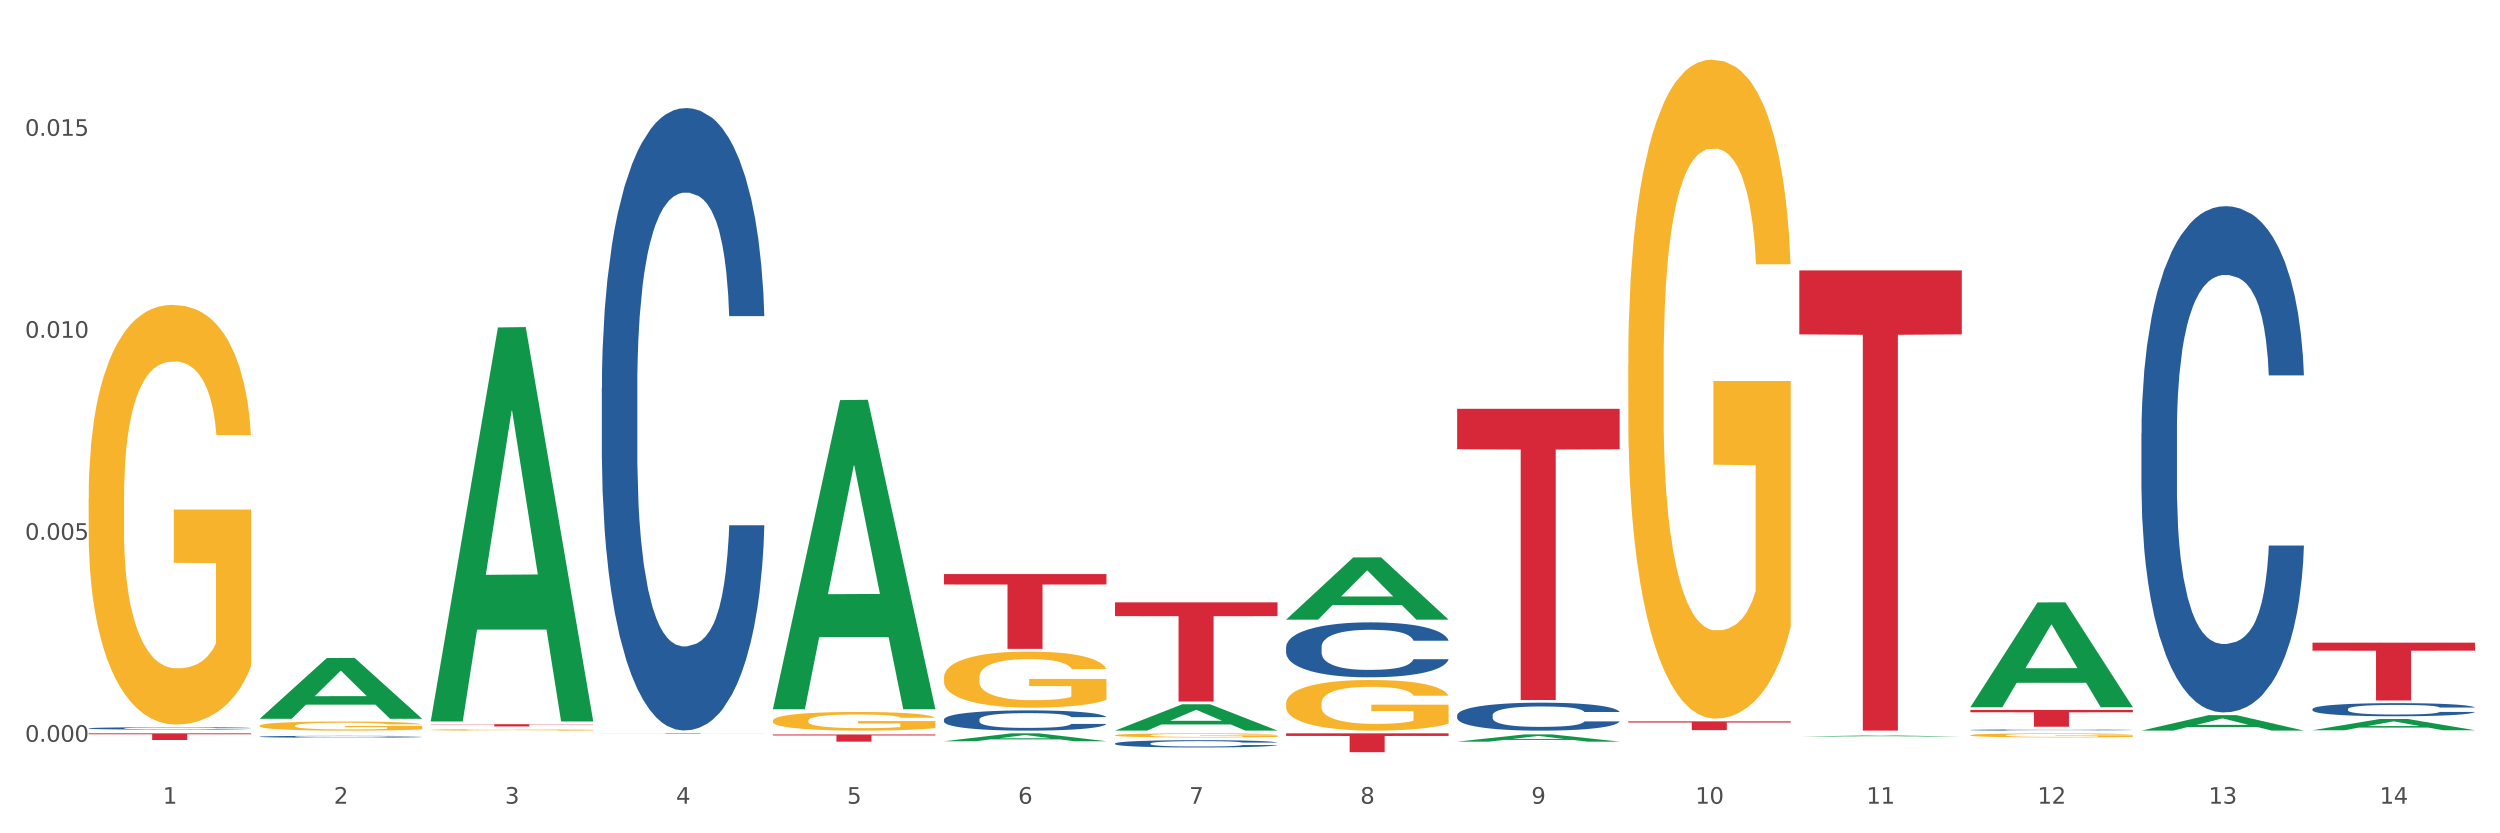 <?xml version="1.0" encoding="utf-8" standalone="no"?>
<!DOCTYPE svg PUBLIC "-//W3C//DTD SVG 1.1//EN"
  "http://www.w3.org/Graphics/SVG/1.1/DTD/svg11.dtd">
<svg xmlns:xlink="http://www.w3.org/1999/xlink" width="1080pt" height="360pt" viewBox="0 0 1080 360" xmlns="http://www.w3.org/2000/svg" version="1.1">
 <rect x="0" y="0" width="1080" height="360" fill="#333333" stroke="none"/>
 <defs>
  <style type="text/css">*{stroke-linejoin: round; stroke-linecap: butt}</style>
 </defs>
 <g id="figure_1">
  <g id="patch_1">
   <path d="M 0 360 
L 1080 360 
L 1080 0 
L 0 0 
z
" style="fill: #ffffff; stroke: #ffffff; stroke-linejoin: miter"/>
  </g>
  <g id="axes_1">
   <g id="matplotlib.axis_1">
    <g id="xtick_1">
     <g id="text_1">
      <!-- 1 -->
      <g style="fill: #4d4d4d" transform="translate(70.332 347.204) scale(0.096 -0.096)">
       <defs>
        <path id="DejaVuSans-31" d="M 794 531 
L 1825 531 
L 1825 4091 
L 703 3866 
L 703 4441 
L 1819 4666 
L 2450 4666 
L 2450 531 
L 3481 531 
L 3481 0 
L 794 0 
L 794 531 
z
" transform="scale(0.016)"/>
       </defs>
       <use xlink:href="#DejaVuSans-31"/>
      </g>
     </g>
    </g>
    <g id="xtick_2">
     <g id="text_2">
      <!-- 2 -->
      <g style="fill: #4d4d4d" transform="translate(144.233 347.204) scale(0.096 -0.096)">
       <defs>
        <path id="DejaVuSans-32" d="M 1228 531 
L 3431 531 
L 3431 0 
L 469 0 
L 469 531 
Q 828 903 1448 1529 
Q 2069 2156 2228 2338 
Q 2531 2678 2651 2914 
Q 2772 3150 2772 3378 
Q 2772 3750 2511 3984 
Q 2250 4219 1831 4219 
Q 1534 4219 1204 4116 
Q 875 4013 500 3803 
L 500 4441 
Q 881 4594 1212 4672 
Q 1544 4750 1819 4750 
Q 2544 4750 2975 4387 
Q 3406 4025 3406 3419 
Q 3406 3131 3298 2873 
Q 3191 2616 2906 2266 
Q 2828 2175 2409 1742 
Q 1991 1309 1228 531 
z
" transform="scale(0.016)"/>
       </defs>
       <use xlink:href="#DejaVuSans-32"/>
      </g>
     </g>
    </g>
    <g id="xtick_3">
     <g id="text_3">
      <!-- 3 -->
      <g style="fill: #4d4d4d" transform="translate(218.134 347.204) scale(0.096 -0.096)">
       <defs>
        <path id="DejaVuSans-33" d="M 2597 2516 
Q 3050 2419 3304 2112 
Q 3559 1806 3559 1356 
Q 3559 666 3084 287 
Q 2609 -91 1734 -91 
Q 1441 -91 1130 -33 
Q 819 25 488 141 
L 488 750 
Q 750 597 1062 519 
Q 1375 441 1716 441 
Q 2309 441 2620 675 
Q 2931 909 2931 1356 
Q 2931 1769 2642 2001 
Q 2353 2234 1838 2234 
L 1294 2234 
L 1294 2753 
L 1863 2753 
Q 2328 2753 2575 2939 
Q 2822 3125 2822 3475 
Q 2822 3834 2567 4026 
Q 2313 4219 1838 4219 
Q 1578 4219 1281 4162 
Q 984 4106 628 3988 
L 628 4550 
Q 988 4650 1302 4700 
Q 1616 4750 1894 4750 
Q 2613 4750 3031 4423 
Q 3450 4097 3450 3541 
Q 3450 3153 3228 2886 
Q 3006 2619 2597 2516 
z
" transform="scale(0.016)"/>
       </defs>
       <use xlink:href="#DejaVuSans-33"/>
      </g>
     </g>
    </g>
    <g id="xtick_4">
     <g id="text_4">
      <!-- 4 -->
      <g style="fill: #4d4d4d" transform="translate(292.034 347.204) scale(0.096 -0.096)">
       <defs>
        <path id="DejaVuSans-34" d="M 2419 4116 
L 825 1625 
L 2419 1625 
L 2419 4116 
z
M 2253 4666 
L 3047 4666 
L 3047 1625 
L 3713 1625 
L 3713 1100 
L 3047 1100 
L 3047 0 
L 2419 0 
L 2419 1100 
L 313 1100 
L 313 1709 
L 2253 4666 
z
" transform="scale(0.016)"/>
       </defs>
       <use xlink:href="#DejaVuSans-34"/>
      </g>
     </g>
    </g>
    <g id="xtick_5">
     <g id="text_5">
      <!-- 5 -->
      <g style="fill: #4d4d4d" transform="translate(365.935 347.204) scale(0.096 -0.096)">
       <defs>
        <path id="DejaVuSans-35" d="M 691 4666 
L 3169 4666 
L 3169 4134 
L 1269 4134 
L 1269 2991 
Q 1406 3038 1543 3061 
Q 1681 3084 1819 3084 
Q 2600 3084 3056 2656 
Q 3513 2228 3513 1497 
Q 3513 744 3044 326 
Q 2575 -91 1722 -91 
Q 1428 -91 1123 -41 
Q 819 9 494 109 
L 494 744 
Q 775 591 1075 516 
Q 1375 441 1709 441 
Q 2250 441 2565 725 
Q 2881 1009 2881 1497 
Q 2881 1984 2565 2268 
Q 2250 2553 1709 2553 
Q 1456 2553 1204 2497 
Q 953 2441 691 2322 
L 691 4666 
z
" transform="scale(0.016)"/>
       </defs>
       <use xlink:href="#DejaVuSans-35"/>
      </g>
     </g>
    </g>
    <g id="xtick_6">
     <g id="text_6">
      <!-- 6 -->
      <g style="fill: #4d4d4d" transform="translate(439.836 347.204) scale(0.096 -0.096)">
       <defs>
        <path id="DejaVuSans-36" d="M 2113 2584 
Q 1688 2584 1439 2293 
Q 1191 2003 1191 1497 
Q 1191 994 1439 701 
Q 1688 409 2113 409 
Q 2538 409 2786 701 
Q 3034 994 3034 1497 
Q 3034 2003 2786 2293 
Q 2538 2584 2113 2584 
z
M 3366 4563 
L 3366 3988 
Q 3128 4100 2886 4159 
Q 2644 4219 2406 4219 
Q 1781 4219 1451 3797 
Q 1122 3375 1075 2522 
Q 1259 2794 1537 2939 
Q 1816 3084 2150 3084 
Q 2853 3084 3261 2657 
Q 3669 2231 3669 1497 
Q 3669 778 3244 343 
Q 2819 -91 2113 -91 
Q 1303 -91 875 529 
Q 447 1150 447 2328 
Q 447 3434 972 4092 
Q 1497 4750 2381 4750 
Q 2619 4750 2861 4703 
Q 3103 4656 3366 4563 
z
" transform="scale(0.016)"/>
       </defs>
       <use xlink:href="#DejaVuSans-36"/>
      </g>
     </g>
    </g>
    <g id="xtick_7">
     <g id="text_7">
      <!-- 7 -->
      <g style="fill: #4d4d4d" transform="translate(513.737 347.204) scale(0.096 -0.096)">
       <defs>
        <path id="DejaVuSans-37" d="M 525 4666 
L 3525 4666 
L 3525 4397 
L 1831 0 
L 1172 0 
L 2766 4134 
L 525 4134 
L 525 4666 
z
" transform="scale(0.016)"/>
       </defs>
       <use xlink:href="#DejaVuSans-37"/>
      </g>
     </g>
    </g>
    <g id="xtick_8">
     <g id="text_8">
      <!-- 8 -->
      <g style="fill: #4d4d4d" transform="translate(587.638 347.204) scale(0.096 -0.096)">
       <defs>
        <path id="DejaVuSans-38" d="M 2034 2216 
Q 1584 2216 1326 1975 
Q 1069 1734 1069 1313 
Q 1069 891 1326 650 
Q 1584 409 2034 409 
Q 2484 409 2743 651 
Q 3003 894 3003 1313 
Q 3003 1734 2745 1975 
Q 2488 2216 2034 2216 
z
M 1403 2484 
Q 997 2584 770 2862 
Q 544 3141 544 3541 
Q 544 4100 942 4425 
Q 1341 4750 2034 4750 
Q 2731 4750 3128 4425 
Q 3525 4100 3525 3541 
Q 3525 3141 3298 2862 
Q 3072 2584 2669 2484 
Q 3125 2378 3379 2068 
Q 3634 1759 3634 1313 
Q 3634 634 3220 271 
Q 2806 -91 2034 -91 
Q 1263 -91 848 271 
Q 434 634 434 1313 
Q 434 1759 690 2068 
Q 947 2378 1403 2484 
z
M 1172 3481 
Q 1172 3119 1398 2916 
Q 1625 2713 2034 2713 
Q 2441 2713 2670 2916 
Q 2900 3119 2900 3481 
Q 2900 3844 2670 4047 
Q 2441 4250 2034 4250 
Q 1625 4250 1398 4047 
Q 1172 3844 1172 3481 
z
" transform="scale(0.016)"/>
       </defs>
       <use xlink:href="#DejaVuSans-38"/>
      </g>
     </g>
    </g>
    <g id="xtick_9">
     <g id="text_9">
      <!-- 9 -->
      <g style="fill: #4d4d4d" transform="translate(661.539 347.204) scale(0.096 -0.096)">
       <defs>
        <path id="DejaVuSans-39" d="M 703 97 
L 703 672 
Q 941 559 1184 500 
Q 1428 441 1663 441 
Q 2288 441 2617 861 
Q 2947 1281 2994 2138 
Q 2813 1869 2534 1725 
Q 2256 1581 1919 1581 
Q 1219 1581 811 2004 
Q 403 2428 403 3163 
Q 403 3881 828 4315 
Q 1253 4750 1959 4750 
Q 2769 4750 3195 4129 
Q 3622 3509 3622 2328 
Q 3622 1225 3098 567 
Q 2575 -91 1691 -91 
Q 1453 -91 1209 -44 
Q 966 3 703 97 
z
M 1959 2075 
Q 2384 2075 2632 2365 
Q 2881 2656 2881 3163 
Q 2881 3666 2632 3958 
Q 2384 4250 1959 4250 
Q 1534 4250 1286 3958 
Q 1038 3666 1038 3163 
Q 1038 2656 1286 2365 
Q 1534 2075 1959 2075 
z
" transform="scale(0.016)"/>
       </defs>
       <use xlink:href="#DejaVuSans-39"/>
      </g>
     </g>
    </g>
    <g id="xtick_10">
     <g id="text_10">
      <!-- 10 -->
      <g style="fill: #4d4d4d" transform="translate(732.386 347.204) scale(0.096 -0.096)">
       <defs>
        <path id="DejaVuSans-30" d="M 2034 4250 
Q 1547 4250 1301 3770 
Q 1056 3291 1056 2328 
Q 1056 1369 1301 889 
Q 1547 409 2034 409 
Q 2525 409 2770 889 
Q 3016 1369 3016 2328 
Q 3016 3291 2770 3770 
Q 2525 4250 2034 4250 
z
M 2034 4750 
Q 2819 4750 3233 4129 
Q 3647 3509 3647 2328 
Q 3647 1150 3233 529 
Q 2819 -91 2034 -91 
Q 1250 -91 836 529 
Q 422 1150 422 2328 
Q 422 3509 836 4129 
Q 1250 4750 2034 4750 
z
" transform="scale(0.016)"/>
       </defs>
       <use xlink:href="#DejaVuSans-31"/>
       <use xlink:href="#DejaVuSans-30" transform="translate(63.623 0)"/>
      </g>
     </g>
    </g>
    <g id="xtick_11">
     <g id="text_11">
      <!-- 11 -->
      <g style="fill: #4d4d4d" transform="translate(806.287 347.204) scale(0.096 -0.096)">
       <use xlink:href="#DejaVuSans-31"/>
       <use xlink:href="#DejaVuSans-31" transform="translate(63.623 0)"/>
      </g>
     </g>
    </g>
    <g id="xtick_12">
     <g id="text_12">
      <!-- 12 -->
      <g style="fill: #4d4d4d" transform="translate(880.187 347.204) scale(0.096 -0.096)">
       <use xlink:href="#DejaVuSans-31"/>
       <use xlink:href="#DejaVuSans-32" transform="translate(63.623 0)"/>
      </g>
     </g>
    </g>
    <g id="xtick_13">
     <g id="text_13">
      <!-- 13 -->
      <g style="fill: #4d4d4d" transform="translate(954.088 347.204) scale(0.096 -0.096)">
       <use xlink:href="#DejaVuSans-31"/>
       <use xlink:href="#DejaVuSans-33" transform="translate(63.623 0)"/>
      </g>
     </g>
    </g>
    <g id="xtick_14">
     <g id="text_14">
      <!-- 14 -->
      <g style="fill: #4d4d4d" transform="translate(1027.989 347.204) scale(0.096 -0.096)">
       <use xlink:href="#DejaVuSans-31"/>
       <use xlink:href="#DejaVuSans-34" transform="translate(63.623 0)"/>
      </g>
     </g>
    </g>
    <g id="xtick_15"/>
    <g id="xtick_16"/>
    <g id="xtick_17"/>
    <g id="xtick_18"/>
    <g id="xtick_19"/>
    <g id="xtick_20"/>
    <g id="xtick_21"/>
    <g id="xtick_22"/>
    <g id="xtick_23"/>
    <g id="xtick_24"/>
    <g id="xtick_25"/>
    <g id="xtick_26"/>
    <g id="xtick_27"/>
   </g>
   <g id="matplotlib.axis_2">
    <g id="ytick_1">
     <g id="text_15">
      <!-- 0.000 -->
      <g style="fill: #4d4d4d" transform="translate(10.8 320.446) scale(0.096 -0.096)">
       <defs>
        <path id="DejaVuSans-2e" d="M 684 794 
L 1344 794 
L 1344 0 
L 684 0 
L 684 794 
z
" transform="scale(0.016)"/>
       </defs>
       <use xlink:href="#DejaVuSans-30"/>
       <use xlink:href="#DejaVuSans-2e" transform="translate(63.623 0)"/>
       <use xlink:href="#DejaVuSans-30" transform="translate(95.41 0)"/>
       <use xlink:href="#DejaVuSans-30" transform="translate(159.033 0)"/>
       <use xlink:href="#DejaVuSans-30" transform="translate(222.656 0)"/>
      </g>
     </g>
    </g>
    <g id="ytick_2">
     <g id="text_16">
      <!-- 0.005 -->
      <g style="fill: #4d4d4d" transform="translate(10.8 233.187) scale(0.096 -0.096)">
       <use xlink:href="#DejaVuSans-30"/>
       <use xlink:href="#DejaVuSans-2e" transform="translate(63.623 0)"/>
       <use xlink:href="#DejaVuSans-30" transform="translate(95.41 0)"/>
       <use xlink:href="#DejaVuSans-30" transform="translate(159.033 0)"/>
       <use xlink:href="#DejaVuSans-35" transform="translate(222.656 0)"/>
      </g>
     </g>
    </g>
    <g id="ytick_3">
     <g id="text_17">
      <!-- 0.010 -->
      <g style="fill: #4d4d4d" transform="translate(10.8 145.928) scale(0.096 -0.096)">
       <use xlink:href="#DejaVuSans-30"/>
       <use xlink:href="#DejaVuSans-2e" transform="translate(63.623 0)"/>
       <use xlink:href="#DejaVuSans-30" transform="translate(95.41 0)"/>
       <use xlink:href="#DejaVuSans-31" transform="translate(159.033 0)"/>
       <use xlink:href="#DejaVuSans-30" transform="translate(222.656 0)"/>
      </g>
     </g>
    </g>
    <g id="ytick_4">
     <g id="text_18">
      <!-- 0.015 -->
      <g style="fill: #4d4d4d" transform="translate(10.8 58.669) scale(0.096 -0.096)">
       <use xlink:href="#DejaVuSans-30"/>
       <use xlink:href="#DejaVuSans-2e" transform="translate(63.623 0)"/>
       <use xlink:href="#DejaVuSans-30" transform="translate(95.41 0)"/>
       <use xlink:href="#DejaVuSans-31" transform="translate(159.033 0)"/>
       <use xlink:href="#DejaVuSans-35" transform="translate(222.656 0)"/>
      </g>
     </g>
    </g>
    <g id="ytick_5"/>
    <g id="ytick_6"/>
    <g id="ytick_7"/>
    <g id="ytick_8"/>
   </g>
   <g id="PolyCollection_1">
    <path d="M 112.184 310.483 
L 112.256 310.458 
L 141.207 284.251 
L 153.222 284.227 
L 182.39 310.532 
L 168.493 310.532 
L 162.196 304.407 
L 132.305 304.407 
L 132.088 304.506 
L 126.008 310.532 
L 112.184 310.532 
L 112.184 310.483 
L 136.068 300.751 
L 158.433 300.726 
L 147.359 289.834 
L 147.214 289.784 
L 147.07 289.858 
L 135.996 300.726 
L 136.068 300.751 
L 112.184 310.483 
z
" clip-path="url(#pd8ec6818dc)" style="fill: #109648"/>
    <path d="M 851.192 306.7 
L 921.398 306.7 
L 921.398 307.709 
L 893.782 307.716 
L 893.782 313.96 
L 878.643 313.96 
L 878.643 307.716 
L 851.192 307.709 
L 851.192 306.707 
L 851.192 306.7 
z
" clip-path="url(#pd8ec6818dc)" style="fill: #d62839"/>
    <path d="M 777.292 116.822 
L 847.497 116.822 
L 847.497 144.45 
L 819.881 144.637 
L 819.881 315.634 
L 804.742 315.634 
L 804.742 144.637 
L 777.292 144.45 
L 777.292 117.008 
L 777.292 116.822 
z
" clip-path="url(#pd8ec6818dc)" style="fill: #d62839"/>
    <path d="M 703.391 311.614 
L 773.597 311.614 
L 773.597 312.142 
L 745.98 312.145 
L 745.98 315.413 
L 730.841 315.413 
L 730.841 312.145 
L 703.391 312.142 
L 703.391 311.617 
L 703.391 311.614 
z
" clip-path="url(#pd8ec6818dc)" style="fill: #d62839"/>
    <path d="M 629.49 176.604 
L 699.696 176.604 
L 699.696 194.085 
L 672.079 194.203 
L 672.079 302.392 
L 656.94 302.392 
L 656.94 194.203 
L 629.49 194.085 
L 629.49 176.722 
L 629.49 176.604 
z
" clip-path="url(#pd8ec6818dc)" style="fill: #d62839"/>
    <path d="M 555.589 316.799 
L 625.795 316.799 
L 625.795 317.931 
L 598.178 317.939 
L 598.178 324.95 
L 583.039 324.95 
L 583.039 317.939 
L 555.589 317.931 
L 555.589 316.806 
L 555.589 316.799 
z
" clip-path="url(#pd8ec6818dc)" style="fill: #d62839"/>
    <path d="M 481.688 260.213 
L 551.894 260.213 
L 551.894 266.169 
L 524.277 266.209 
L 524.277 303.073 
L 509.138 303.073 
L 509.138 266.209 
L 481.688 266.169 
L 481.688 260.253 
L 481.688 260.213 
z
" clip-path="url(#pd8ec6818dc)" style="fill: #d62839"/>
    <path d="M 407.787 248.008 
L 477.993 248.008 
L 477.993 252.499 
L 450.377 252.529 
L 450.377 280.321 
L 435.237 280.321 
L 435.237 252.529 
L 407.787 252.499 
L 407.787 248.039 
L 407.787 248.008 
z
" clip-path="url(#pd8ec6818dc)" style="fill: #d62839"/>
    <path d="M 333.886 317.301 
L 404.092 317.301 
L 404.092 317.731 
L 376.476 317.734 
L 376.476 320.392 
L 361.337 320.392 
L 361.337 317.734 
L 333.886 317.731 
L 333.886 317.304 
L 333.886 317.301 
z
" clip-path="url(#pd8ec6818dc)" style="fill: #d62839"/>
    <path d="M 998.994 306.307 
L 999.077 306.301 
L 999.077 306.156 
L 999.326 305.959 
L 1000.239 305.596 
L 1001.401 305.321 
L 1003.392 304.999 
L 1004.471 304.865 
L 1005.882 304.714 
L 1008.786 304.47 
L 1012.106 304.263 
L 1014.43 304.149 
L 1016.172 304.076 
L 1020.073 303.946 
L 1022.313 303.889 
L 1024.637 303.843 
L 1026.628 303.812 
L 1029.948 303.775 
L 1032.603 303.76 
L 1035.674 303.755 
L 1038.246 303.76 
L 1041.649 303.78 
L 1046.628 303.843 
L 1048.537 303.879 
L 1051.109 303.941 
L 1053.765 304.024 
L 1055.922 304.107 
L 1058.412 304.227 
L 1060.984 304.382 
L 1063.474 304.579 
L 1065.217 304.761 
L 1066.627 304.953 
L 1067.872 305.186 
L 1068.785 305.44 
L 1069.2 305.653 
L 1054.014 305.653 
L 1053.599 305.461 
L 1052.769 305.254 
L 1051.939 305.114 
L 1051.026 304.999 
L 1049.615 304.87 
L 1048.371 304.787 
L 1046.296 304.688 
L 1044.387 304.626 
L 1042.811 304.59 
L 1040.902 304.559 
L 1036.836 304.527 
L 1033.931 304.527 
L 1032.105 304.538 
L 1029.865 304.564 
L 1027.956 304.6 
L 1025.716 304.662 
L 1023.973 304.73 
L 1022.23 304.818 
L 1021.234 304.88 
L 1019.741 304.994 
L 1018.745 305.088 
L 1017.417 305.248 
L 1016.67 305.362 
L 1015.342 305.658 
L 1014.761 305.876 
L 1014.512 306.026 
L 1014.347 306.192 
L 1014.347 307.002 
L 1014.844 307.365 
L 1015.259 307.52 
L 1015.923 307.697 
L 1017.168 307.925 
L 1018.994 308.148 
L 1020.902 308.309 
L 1022.479 308.407 
L 1023.973 308.48 
L 1025.467 308.537 
L 1027.292 308.589 
L 1028.786 308.62 
L 1031.027 308.651 
L 1033.682 308.667 
L 1035.757 308.667 
L 1039.989 308.641 
L 1041.898 308.615 
L 1043.723 308.578 
L 1045.715 308.521 
L 1047.292 308.459 
L 1048.205 308.412 
L 1049.698 308.314 
L 1050.86 308.21 
L 1051.856 308.091 
L 1052.52 307.987 
L 1053.267 307.832 
L 1053.848 307.655 
L 1054.014 307.562 
L 1069.2 307.562 
L 1068.868 307.749 
L 1068.287 307.93 
L 1067.125 308.174 
L 1066.213 308.314 
L 1064.802 308.485 
L 1063.308 308.63 
L 1061.233 308.791 
L 1059.325 308.91 
L 1057.333 309.014 
L 1055.175 309.108 
L 1051.275 309.237 
L 1049.864 309.273 
L 1046.877 309.336 
L 1044.553 309.372 
L 1041.151 309.408 
L 1037.665 309.429 
L 1034.014 309.434 
L 1030.778 309.424 
L 1027.209 309.393 
L 1024.969 309.362 
L 1022.479 309.315 
L 1019.575 309.242 
L 1016.836 309.154 
L 1014.264 309.05 
L 1011.857 308.931 
L 1009.616 308.796 
L 1006.712 308.573 
L 1004.554 308.355 
L 1002.977 308.153 
L 1001.899 307.982 
L 1000.82 307.764 
L 1000.239 307.614 
L 999.326 307.251 
L 998.994 306.913 
L 998.994 306.307 
z
" clip-path="url(#pd8ec6818dc)" style="fill: #255c99"/>
    <path d="M 925.093 187.336 
L 925.176 187.137 
L 925.176 181.545 
L 925.425 173.955 
L 926.338 159.974 
L 927.5 149.389 
L 929.492 137.006 
L 930.57 131.813 
L 931.981 126.021 
L 934.886 116.634 
L 938.205 108.645 
L 940.529 104.251 
L 942.271 101.455 
L 946.172 96.462 
L 948.412 94.265 
L 950.736 92.468 
L 952.728 91.269 
L 956.047 89.871 
L 958.702 89.272 
L 961.773 89.072 
L 964.346 89.272 
L 967.748 90.071 
L 972.727 92.468 
L 974.636 93.866 
L 977.208 96.262 
L 979.864 99.458 
L 982.021 102.654 
L 984.511 107.247 
L 987.084 113.239 
L 989.573 120.828 
L 991.316 127.819 
L 992.727 135.209 
L 993.971 144.196 
L 994.884 153.983 
L 995.299 162.171 
L 980.113 162.171 
L 979.698 154.782 
L 978.868 146.793 
L 978.038 141.4 
L 977.125 137.006 
L 975.715 132.013 
L 974.47 128.817 
L 972.395 125.023 
L 970.486 122.626 
L 968.91 121.228 
L 967.001 120.03 
L 962.935 118.831 
L 960.03 118.831 
L 958.205 119.231 
L 955.964 120.229 
L 954.055 121.627 
L 951.815 124.024 
L 950.072 126.62 
L 948.329 130.016 
L 947.333 132.412 
L 945.84 136.806 
L 944.844 140.401 
L 943.516 146.593 
L 942.769 150.987 
L 941.441 162.371 
L 940.861 170.759 
L 940.612 176.551 
L 940.446 182.943 
L 940.446 214.099 
L 940.944 228.08 
L 941.359 234.072 
L 942.022 240.862 
L 943.267 249.65 
L 945.093 258.238 
L 947.002 264.43 
L 948.578 268.225 
L 950.072 271.021 
L 951.566 273.218 
L 953.391 275.215 
L 954.885 276.413 
L 957.126 277.612 
L 959.781 278.211 
L 961.856 278.211 
L 966.088 277.212 
L 967.997 276.214 
L 969.823 274.815 
L 971.814 272.619 
L 973.391 270.222 
L 974.304 268.424 
L 975.798 264.63 
L 976.959 260.635 
L 977.955 256.041 
L 978.619 252.047 
L 979.366 246.055 
L 979.947 239.265 
L 980.113 235.67 
L 995.299 235.67 
L 994.967 242.86 
L 994.386 249.85 
L 993.225 259.237 
L 992.312 264.63 
L 990.901 271.22 
L 989.407 276.813 
L 987.333 283.004 
L 985.424 287.598 
L 983.432 291.592 
L 981.275 295.187 
L 977.374 300.18 
L 975.963 301.578 
L 972.976 303.975 
L 970.652 305.373 
L 967.25 306.771 
L 963.765 307.57 
L 960.113 307.77 
L 956.877 307.37 
L 953.308 306.172 
L 951.068 304.974 
L 948.578 303.176 
L 945.674 300.38 
L 942.935 296.985 
L 940.363 292.99 
L 937.956 288.397 
L 935.715 283.204 
L 932.811 274.616 
L 930.653 266.227 
L 929.077 258.438 
L 927.998 251.847 
L 926.919 243.459 
L 926.338 237.667 
L 925.425 223.686 
L 925.093 210.704 
L 925.093 187.336 
z
" clip-path="url(#pd8ec6818dc)" style="fill: #255c99"/>
    <path d="M 851.192 315.354 
L 851.275 315.353 
L 851.275 315.34 
L 851.524 315.322 
L 852.437 315.29 
L 853.599 315.265 
L 855.591 315.236 
L 856.67 315.224 
L 858.08 315.211 
L 860.985 315.189 
L 864.304 315.17 
L 866.628 315.16 
L 868.37 315.153 
L 872.271 315.142 
L 874.511 315.137 
L 876.835 315.132 
L 878.827 315.13 
L 882.146 315.126 
L 884.802 315.125 
L 887.872 315.125 
L 890.445 315.125 
L 893.847 315.127 
L 898.826 315.132 
L 900.735 315.136 
L 903.307 315.141 
L 905.963 315.149 
L 908.121 315.156 
L 910.61 315.167 
L 913.183 315.181 
L 915.672 315.199 
L 917.415 315.215 
L 918.826 315.232 
L 920.071 315.253 
L 920.983 315.276 
L 921.398 315.295 
L 906.212 315.295 
L 905.797 315.278 
L 904.967 315.259 
L 904.137 315.247 
L 903.224 315.236 
L 901.814 315.225 
L 900.569 315.217 
L 898.494 315.208 
L 896.586 315.203 
L 895.009 315.2 
L 893.1 315.197 
L 889.034 315.194 
L 886.129 315.194 
L 884.304 315.195 
L 882.063 315.197 
L 880.154 315.2 
L 877.914 315.206 
L 876.171 315.212 
L 874.428 315.22 
L 873.433 315.226 
L 871.939 315.236 
L 870.943 315.244 
L 869.615 315.259 
L 868.868 315.269 
L 867.541 315.295 
L 866.96 315.315 
L 866.711 315.328 
L 866.545 315.343 
L 866.545 315.416 
L 867.043 315.449 
L 867.458 315.463 
L 868.122 315.478 
L 869.366 315.499 
L 871.192 315.519 
L 873.101 315.533 
L 874.677 315.542 
L 876.171 315.549 
L 877.665 315.554 
L 879.491 315.559 
L 880.984 315.561 
L 883.225 315.564 
L 885.88 315.565 
L 887.955 315.565 
L 892.187 315.563 
L 894.096 315.561 
L 895.922 315.558 
L 897.913 315.552 
L 899.49 315.547 
L 900.403 315.543 
L 901.897 315.534 
L 903.058 315.525 
L 904.054 315.514 
L 904.718 315.504 
L 905.465 315.491 
L 906.046 315.475 
L 906.212 315.466 
L 921.398 315.466 
L 921.066 315.483 
L 920.485 315.499 
L 919.324 315.521 
L 918.411 315.534 
L 917 315.549 
L 915.506 315.562 
L 913.432 315.577 
L 911.523 315.587 
L 909.531 315.597 
L 907.374 315.605 
L 903.473 315.617 
L 902.063 315.62 
L 899.075 315.626 
L 896.752 315.629 
L 893.349 315.632 
L 889.864 315.634 
L 886.212 315.634 
L 882.976 315.633 
L 879.408 315.631 
L 877.167 315.628 
L 874.677 315.624 
L 871.773 315.617 
L 869.034 315.609 
L 866.462 315.6 
L 864.055 315.589 
L 861.815 315.577 
L 858.91 315.557 
L 856.752 315.538 
L 855.176 315.519 
L 854.097 315.504 
L 853.018 315.484 
L 852.437 315.471 
L 851.524 315.438 
L 851.192 315.408 
L 851.192 315.354 
z
" clip-path="url(#pd8ec6818dc)" style="fill: #255c99"/>
    <path d="M 629.49 308.983 
L 629.573 308.972 
L 629.573 308.663 
L 629.822 308.244 
L 630.735 307.472 
L 631.896 306.888 
L 633.888 306.204 
L 634.967 305.917 
L 636.378 305.597 
L 639.282 305.079 
L 642.602 304.638 
L 644.925 304.395 
L 646.668 304.241 
L 650.568 303.965 
L 652.809 303.843 
L 655.132 303.744 
L 657.124 303.678 
L 660.444 303.601 
L 663.099 303.568 
L 666.17 303.557 
L 668.742 303.568 
L 672.144 303.612 
L 677.124 303.744 
L 679.032 303.821 
L 681.605 303.954 
L 684.26 304.13 
L 686.418 304.307 
L 688.908 304.56 
L 691.48 304.891 
L 693.97 305.31 
L 695.712 305.696 
L 697.123 306.105 
L 698.368 306.601 
L 699.281 307.141 
L 699.696 307.594 
L 684.509 307.594 
L 684.094 307.185 
L 683.265 306.744 
L 682.435 306.446 
L 681.522 306.204 
L 680.111 305.928 
L 678.866 305.752 
L 676.792 305.542 
L 674.883 305.41 
L 673.306 305.332 
L 671.398 305.266 
L 667.331 305.2 
L 664.427 305.2 
L 662.601 305.222 
L 660.361 305.277 
L 658.452 305.355 
L 656.211 305.487 
L 654.469 305.63 
L 652.726 305.818 
L 651.73 305.95 
L 650.236 306.193 
L 649.24 306.391 
L 647.913 306.733 
L 647.166 306.976 
L 645.838 307.605 
L 645.257 308.068 
L 645.008 308.388 
L 644.842 308.741 
L 644.842 310.461 
L 645.34 311.233 
L 645.755 311.564 
L 646.419 311.939 
L 647.664 312.425 
L 649.489 312.899 
L 651.398 313.241 
L 652.975 313.45 
L 654.469 313.605 
L 655.962 313.726 
L 657.788 313.837 
L 659.282 313.903 
L 661.522 313.969 
L 664.178 314.002 
L 666.253 314.002 
L 670.485 313.947 
L 672.393 313.892 
L 674.219 313.814 
L 676.211 313.693 
L 677.788 313.561 
L 678.7 313.462 
L 680.194 313.252 
L 681.356 313.031 
L 682.352 312.778 
L 683.016 312.557 
L 683.762 312.226 
L 684.343 311.851 
L 684.509 311.653 
L 699.696 311.653 
L 699.364 312.05 
L 698.783 312.436 
L 697.621 312.954 
L 696.708 313.252 
L 695.297 313.616 
L 693.804 313.925 
L 691.729 314.267 
L 689.82 314.52 
L 687.829 314.741 
L 685.671 314.94 
L 681.771 315.215 
L 680.36 315.292 
L 677.373 315.425 
L 675.049 315.502 
L 671.647 315.579 
L 668.161 315.623 
L 664.51 315.634 
L 661.273 315.612 
L 657.705 315.546 
L 655.464 315.48 
L 652.975 315.381 
L 650.07 315.226 
L 647.332 315.039 
L 644.759 314.818 
L 642.353 314.564 
L 640.112 314.278 
L 637.208 313.803 
L 635.05 313.34 
L 633.473 312.91 
L 632.394 312.546 
L 631.316 312.083 
L 630.735 311.763 
L 629.822 310.991 
L 629.49 310.274 
L 629.49 308.983 
z
" clip-path="url(#pd8ec6818dc)" style="fill: #255c99"/>
    <path d="M 555.589 279.524 
L 555.672 279.502 
L 555.672 278.895 
L 555.921 278.071 
L 556.834 276.554 
L 557.996 275.405 
L 559.987 274.061 
L 561.066 273.497 
L 562.477 272.868 
L 565.381 271.849 
L 568.701 270.982 
L 571.024 270.505 
L 572.767 270.202 
L 576.667 269.66 
L 578.908 269.421 
L 581.232 269.226 
L 583.223 269.096 
L 586.543 268.945 
L 589.198 268.88 
L 592.269 268.858 
L 594.841 268.88 
L 598.244 268.966 
L 603.223 269.226 
L 605.131 269.378 
L 607.704 269.638 
L 610.36 269.985 
L 612.517 270.332 
L 615.007 270.831 
L 617.579 271.481 
L 620.069 272.305 
L 621.812 273.063 
L 623.222 273.866 
L 624.467 274.841 
L 625.38 275.903 
L 625.795 276.792 
L 610.608 276.792 
L 610.194 275.99 
L 609.364 275.123 
L 608.534 274.538 
L 607.621 274.061 
L 606.21 273.519 
L 604.965 273.172 
L 602.891 272.76 
L 600.982 272.5 
L 599.405 272.348 
L 597.497 272.218 
L 593.43 272.088 
L 590.526 272.088 
L 588.7 272.131 
L 586.46 272.24 
L 584.551 272.391 
L 582.31 272.652 
L 580.568 272.933 
L 578.825 273.302 
L 577.829 273.562 
L 576.335 274.039 
L 575.34 274.429 
L 574.012 275.101 
L 573.265 275.578 
L 571.937 276.814 
L 571.356 277.724 
L 571.107 278.353 
L 570.941 279.047 
L 570.941 282.428 
L 571.439 283.946 
L 571.854 284.596 
L 572.518 285.333 
L 573.763 286.287 
L 575.589 287.219 
L 577.497 287.891 
L 579.074 288.303 
L 580.568 288.607 
L 582.061 288.845 
L 583.887 289.062 
L 585.381 289.192 
L 587.621 289.322 
L 590.277 289.387 
L 592.352 289.387 
L 596.584 289.279 
L 598.493 289.17 
L 600.318 289.019 
L 602.31 288.78 
L 603.887 288.52 
L 604.799 288.325 
L 606.293 287.913 
L 607.455 287.48 
L 608.451 286.981 
L 609.115 286.547 
L 609.862 285.897 
L 610.443 285.16 
L 610.608 284.77 
L 625.795 284.77 
L 625.463 285.55 
L 624.882 286.309 
L 623.72 287.328 
L 622.807 287.913 
L 621.397 288.628 
L 619.903 289.235 
L 617.828 289.908 
L 615.92 290.406 
L 613.928 290.84 
L 611.77 291.23 
L 607.87 291.772 
L 606.459 291.924 
L 603.472 292.184 
L 601.148 292.335 
L 597.746 292.487 
L 594.26 292.574 
L 590.609 292.596 
L 587.373 292.552 
L 583.804 292.422 
L 581.564 292.292 
L 579.074 292.097 
L 576.169 291.794 
L 573.431 291.425 
L 570.858 290.991 
L 568.452 290.493 
L 566.211 289.929 
L 563.307 288.997 
L 561.149 288.087 
L 559.572 287.241 
L 558.494 286.526 
L 557.415 285.615 
L 556.834 284.987 
L 555.921 283.469 
L 555.589 282.06 
L 555.589 279.524 
z
" clip-path="url(#pd8ec6818dc)" style="fill: #255c99"/>
    <path d="M 481.688 321.171 
L 481.771 321.169 
L 481.771 321.088 
L 482.02 320.978 
L 482.933 320.777 
L 484.095 320.624 
L 486.086 320.445 
L 487.165 320.37 
L 488.576 320.287 
L 491.48 320.151 
L 494.8 320.036 
L 497.123 319.973 
L 498.866 319.932 
L 502.767 319.86 
L 505.007 319.829 
L 507.331 319.803 
L 509.322 319.785 
L 512.642 319.765 
L 515.297 319.757 
L 518.368 319.754 
L 520.94 319.757 
L 524.343 319.768 
L 529.322 319.803 
L 531.231 319.823 
L 533.803 319.857 
L 536.459 319.904 
L 538.616 319.95 
L 541.106 320.016 
L 543.678 320.102 
L 546.168 320.212 
L 547.911 320.313 
L 549.321 320.419 
L 550.566 320.549 
L 551.479 320.69 
L 551.894 320.808 
L 536.708 320.808 
L 536.293 320.702 
L 535.463 320.586 
L 534.633 320.509 
L 533.72 320.445 
L 532.309 320.373 
L 531.065 320.327 
L 528.99 320.272 
L 527.081 320.238 
L 525.505 320.218 
L 523.596 320.2 
L 519.53 320.183 
L 516.625 320.183 
L 514.799 320.189 
L 512.559 320.203 
L 510.65 320.223 
L 508.41 320.258 
L 506.667 320.295 
L 504.924 320.344 
L 503.928 320.379 
L 502.435 320.442 
L 501.439 320.494 
L 500.111 320.584 
L 499.364 320.647 
L 498.036 320.811 
L 497.455 320.932 
L 497.206 321.016 
L 497.04 321.108 
L 497.04 321.558 
L 497.538 321.759 
L 497.953 321.846 
L 498.617 321.944 
L 499.862 322.07 
L 501.688 322.194 
L 503.596 322.284 
L 505.173 322.338 
L 506.667 322.379 
L 508.161 322.411 
L 509.986 322.439 
L 511.48 322.457 
L 513.721 322.474 
L 516.376 322.483 
L 518.451 322.483 
L 522.683 322.468 
L 524.592 322.454 
L 526.417 322.434 
L 528.409 322.402 
L 529.986 322.367 
L 530.899 322.341 
L 532.392 322.287 
L 533.554 322.229 
L 534.55 322.163 
L 535.214 322.105 
L 535.961 322.019 
L 536.542 321.921 
L 536.708 321.869 
L 551.894 321.869 
L 551.562 321.973 
L 550.981 322.073 
L 549.819 322.209 
L 548.906 322.287 
L 547.496 322.382 
L 546.002 322.462 
L 543.927 322.552 
L 542.019 322.618 
L 540.027 322.676 
L 537.869 322.727 
L 533.969 322.8 
L 532.558 322.82 
L 529.571 322.854 
L 527.247 322.874 
L 523.845 322.895 
L 520.359 322.906 
L 516.708 322.909 
L 513.472 322.903 
L 509.903 322.886 
L 507.663 322.869 
L 505.173 322.843 
L 502.269 322.802 
L 499.53 322.753 
L 496.958 322.696 
L 494.551 322.63 
L 492.31 322.555 
L 489.406 322.431 
L 487.248 322.31 
L 485.671 322.197 
L 484.593 322.102 
L 483.514 321.981 
L 482.933 321.898 
L 482.02 321.696 
L 481.688 321.509 
L 481.688 321.171 
z
" clip-path="url(#pd8ec6818dc)" style="fill: #255c99"/>
    <path d="M 407.787 310.818 
L 407.87 310.81 
L 407.87 310.586 
L 408.119 310.283 
L 409.032 309.724 
L 410.194 309.3 
L 412.186 308.805 
L 413.264 308.597 
L 414.675 308.366 
L 417.58 307.99 
L 420.899 307.671 
L 423.223 307.495 
L 424.965 307.383 
L 428.866 307.183 
L 431.106 307.096 
L 433.43 307.024 
L 435.422 306.976 
L 438.741 306.92 
L 441.396 306.896 
L 444.467 306.888 
L 447.039 306.896 
L 450.442 306.928 
L 455.421 307.024 
L 457.33 307.08 
L 459.902 307.175 
L 462.558 307.303 
L 464.715 307.431 
L 467.205 307.615 
L 469.778 307.854 
L 472.267 308.158 
L 474.01 308.438 
L 475.421 308.733 
L 476.665 309.093 
L 477.578 309.484 
L 477.993 309.811 
L 462.807 309.811 
L 462.392 309.516 
L 461.562 309.196 
L 460.732 308.981 
L 459.819 308.805 
L 458.409 308.605 
L 457.164 308.477 
L 455.089 308.326 
L 453.18 308.23 
L 451.604 308.174 
L 449.695 308.126 
L 445.629 308.078 
L 442.724 308.078 
L 440.899 308.094 
L 438.658 308.134 
L 436.749 308.19 
L 434.509 308.286 
L 432.766 308.39 
L 431.023 308.525 
L 430.027 308.621 
L 428.534 308.797 
L 427.538 308.941 
L 426.21 309.188 
L 425.463 309.364 
L 424.135 309.819 
L 423.555 310.155 
L 423.306 310.387 
L 423.14 310.642 
L 423.14 311.888 
L 423.638 312.447 
L 424.052 312.687 
L 424.716 312.959 
L 425.961 313.31 
L 427.787 313.653 
L 429.695 313.901 
L 431.272 314.053 
L 432.766 314.165 
L 434.26 314.253 
L 436.085 314.332 
L 437.579 314.38 
L 439.82 314.428 
L 442.475 314.452 
L 444.55 314.452 
L 448.782 314.412 
L 450.691 314.372 
L 452.517 314.316 
L 454.508 314.229 
L 456.085 314.133 
L 456.998 314.061 
L 458.492 313.909 
L 459.653 313.749 
L 460.649 313.566 
L 461.313 313.406 
L 462.06 313.166 
L 462.641 312.895 
L 462.807 312.751 
L 477.993 312.751 
L 477.661 313.038 
L 477.08 313.318 
L 475.918 313.693 
L 475.006 313.909 
L 473.595 314.173 
L 472.101 314.396 
L 470.027 314.644 
L 468.118 314.828 
L 466.126 314.987 
L 463.969 315.131 
L 460.068 315.331 
L 458.657 315.387 
L 455.67 315.483 
L 453.346 315.539 
L 449.944 315.594 
L 446.459 315.626 
L 442.807 315.634 
L 439.571 315.618 
L 436.002 315.57 
L 433.762 315.523 
L 431.272 315.451 
L 428.368 315.339 
L 425.629 315.203 
L 423.057 315.043 
L 420.65 314.86 
L 418.409 314.652 
L 415.505 314.308 
L 413.347 313.973 
L 411.771 313.661 
L 410.692 313.398 
L 409.613 313.062 
L 409.032 312.831 
L 408.119 312.272 
L 407.787 311.752 
L 407.787 310.818 
z
" clip-path="url(#pd8ec6818dc)" style="fill: #255c99"/>
    <path d="M 259.986 167.498 
L 260.069 167.253 
L 260.069 160.377 
L 260.318 151.045 
L 261.23 133.855 
L 262.392 120.84 
L 264.384 105.614 
L 265.463 99.229 
L 266.873 92.108 
L 269.778 80.566 
L 273.097 70.743 
L 275.421 65.341 
L 277.164 61.903 
L 281.064 55.763 
L 283.305 53.062 
L 285.628 50.852 
L 287.62 49.379 
L 290.939 47.66 
L 293.595 46.923 
L 296.665 46.677 
L 299.238 46.923 
L 302.64 47.905 
L 307.619 50.852 
L 309.528 52.571 
L 312.101 55.518 
L 314.756 59.447 
L 316.914 63.376 
L 319.403 69.024 
L 321.976 76.391 
L 324.465 85.723 
L 326.208 94.318 
L 327.619 103.404 
L 328.864 114.455 
L 329.776 126.488 
L 330.191 136.556 
L 315.005 136.556 
L 314.59 127.47 
L 313.76 117.647 
L 312.93 111.017 
L 312.018 105.614 
L 310.607 99.475 
L 309.362 95.546 
L 307.287 90.88 
L 305.379 87.933 
L 303.802 86.214 
L 301.893 84.741 
L 297.827 83.267 
L 294.923 83.267 
L 293.097 83.758 
L 290.856 84.986 
L 288.948 86.705 
L 286.707 89.652 
L 284.964 92.845 
L 283.222 97.019 
L 282.226 99.966 
L 280.732 105.369 
L 279.736 109.789 
L 278.408 117.402 
L 277.662 122.804 
L 276.334 136.802 
L 275.753 147.116 
L 275.504 154.237 
L 275.338 162.096 
L 275.338 200.405 
L 275.836 217.595 
L 276.251 224.962 
L 276.915 233.311 
L 278.159 244.116 
L 279.985 254.676 
L 281.894 262.288 
L 283.471 266.954 
L 284.964 270.392 
L 286.458 273.094 
L 288.284 275.549 
L 289.777 277.023 
L 292.018 278.496 
L 294.674 279.233 
L 296.748 279.233 
L 300.98 278.005 
L 302.889 276.777 
L 304.715 275.058 
L 306.706 272.357 
L 308.283 269.41 
L 309.196 267.2 
L 310.69 262.534 
L 311.852 257.623 
L 312.847 251.974 
L 313.511 247.063 
L 314.258 239.696 
L 314.839 231.347 
L 315.005 226.926 
L 330.191 226.926 
L 329.859 235.767 
L 329.279 244.362 
L 328.117 255.904 
L 327.204 262.534 
L 325.793 270.638 
L 324.299 277.514 
L 322.225 285.127 
L 320.316 290.775 
L 318.324 295.686 
L 316.167 300.106 
L 312.267 306.246 
L 310.856 307.965 
L 307.868 310.911 
L 305.545 312.63 
L 302.142 314.349 
L 298.657 315.332 
L 295.006 315.577 
L 291.769 315.086 
L 288.201 313.613 
L 285.96 312.139 
L 283.471 309.929 
L 280.566 306.491 
L 277.827 302.317 
L 275.255 297.405 
L 272.848 291.757 
L 270.608 285.372 
L 267.703 274.813 
L 265.546 264.499 
L 263.969 254.921 
L 262.89 246.817 
L 261.811 236.504 
L 261.23 229.382 
L 260.318 212.192 
L 259.986 196.23 
L 259.986 167.498 
z
" clip-path="url(#pd8ec6818dc)" style="fill: #255c99"/>
    <path d="M 112.184 318.245 
L 112.267 318.244 
L 112.267 318.223 
L 112.516 318.195 
L 113.429 318.143 
L 114.59 318.104 
L 116.582 318.057 
L 117.661 318.038 
L 119.072 318.016 
L 121.976 317.981 
L 125.296 317.952 
L 127.619 317.935 
L 129.362 317.925 
L 133.262 317.906 
L 135.503 317.898 
L 137.826 317.891 
L 139.818 317.887 
L 143.137 317.881 
L 145.793 317.879 
L 148.863 317.879 
L 151.436 317.879 
L 154.838 317.882 
L 159.818 317.891 
L 161.726 317.896 
L 164.299 317.905 
L 166.954 317.917 
L 169.112 317.929 
L 171.602 317.946 
L 174.174 317.969 
L 176.664 317.997 
L 178.406 318.023 
L 179.817 318.051 
L 181.062 318.084 
L 181.975 318.121 
L 182.39 318.151 
L 167.203 318.151 
L 166.788 318.124 
L 165.959 318.094 
L 165.129 318.074 
L 164.216 318.057 
L 162.805 318.039 
L 161.56 318.027 
L 159.486 318.013 
L 157.577 318.004 
L 156 317.998 
L 154.092 317.994 
L 150.025 317.99 
L 147.121 317.99 
L 145.295 317.991 
L 143.055 317.995 
L 141.146 318 
L 138.905 318.009 
L 137.163 318.019 
L 135.42 318.031 
L 134.424 318.04 
L 132.93 318.057 
L 131.934 318.07 
L 130.607 318.093 
L 129.86 318.109 
L 128.532 318.152 
L 127.951 318.183 
L 127.702 318.205 
L 127.536 318.229 
L 127.536 318.345 
L 128.034 318.397 
L 128.449 318.419 
L 129.113 318.445 
L 130.358 318.478 
L 132.183 318.51 
L 134.092 318.533 
L 135.669 318.547 
L 137.163 318.557 
L 138.656 318.565 
L 140.482 318.573 
L 141.976 318.577 
L 144.216 318.582 
L 146.872 318.584 
L 148.946 318.584 
L 153.179 318.58 
L 155.087 318.577 
L 156.913 318.571 
L 158.905 318.563 
L 160.481 318.554 
L 161.394 318.548 
L 162.888 318.533 
L 164.05 318.518 
L 165.046 318.501 
L 165.71 318.486 
L 166.456 318.464 
L 167.037 318.439 
L 167.203 318.425 
L 182.39 318.425 
L 182.058 318.452 
L 181.477 318.478 
L 180.315 318.513 
L 179.402 318.533 
L 177.991 318.558 
L 176.498 318.579 
L 174.423 318.602 
L 172.514 318.619 
L 170.523 318.634 
L 168.365 318.647 
L 164.465 318.666 
L 163.054 318.671 
L 160.067 318.68 
L 157.743 318.685 
L 154.341 318.691 
L 150.855 318.694 
L 147.204 318.694 
L 143.967 318.693 
L 140.399 318.688 
L 138.158 318.684 
L 135.669 318.677 
L 132.764 318.667 
L 130.026 318.654 
L 127.453 318.639 
L 125.047 318.622 
L 122.806 318.603 
L 119.902 318.571 
L 117.744 318.539 
L 116.167 318.51 
L 115.088 318.486 
L 114.01 318.454 
L 113.429 318.433 
L 112.516 318.381 
L 112.184 318.332 
L 112.184 318.245 
z
" clip-path="url(#pd8ec6818dc)" style="fill: #255c99"/>
    <path d="M 38.283 314.634 
L 38.366 314.633 
L 38.366 314.606 
L 38.615 314.569 
L 39.528 314.502 
L 40.69 314.452 
L 42.681 314.392 
L 43.76 314.367 
L 45.171 314.34 
L 48.075 314.295 
L 51.395 314.256 
L 53.718 314.235 
L 55.461 314.222 
L 59.361 314.198 
L 61.602 314.187 
L 63.926 314.179 
L 65.917 314.173 
L 69.237 314.166 
L 71.892 314.164 
L 74.963 314.163 
L 77.535 314.164 
L 80.938 314.167 
L 85.917 314.179 
L 87.825 314.186 
L 90.398 314.197 
L 93.053 314.212 
L 95.211 314.228 
L 97.701 314.25 
L 100.273 314.278 
L 102.763 314.315 
L 104.506 314.348 
L 105.916 314.384 
L 107.161 314.427 
L 108.074 314.474 
L 108.489 314.513 
L 93.302 314.513 
L 92.888 314.478 
L 92.058 314.439 
L 91.228 314.413 
L 90.315 314.392 
L 88.904 314.368 
L 87.659 314.353 
L 85.585 314.335 
L 83.676 314.323 
L 82.099 314.317 
L 80.191 314.311 
L 76.124 314.305 
L 73.22 314.305 
L 71.394 314.307 
L 69.154 314.312 
L 67.245 314.319 
L 65.004 314.33 
L 63.262 314.343 
L 61.519 314.359 
L 60.523 314.37 
L 59.029 314.391 
L 58.034 314.409 
L 56.706 314.438 
L 55.959 314.459 
L 54.631 314.514 
L 54.05 314.554 
L 53.801 314.582 
L 53.635 314.613 
L 53.635 314.762 
L 54.133 314.829 
L 54.548 314.858 
L 55.212 314.89 
L 56.457 314.932 
L 58.283 314.974 
L 60.191 315.003 
L 61.768 315.021 
L 63.262 315.035 
L 64.755 315.045 
L 66.581 315.055 
L 68.075 315.061 
L 70.315 315.066 
L 72.971 315.069 
L 75.046 315.069 
L 79.278 315.064 
L 81.187 315.06 
L 83.012 315.053 
L 85.004 315.042 
L 86.581 315.031 
L 87.493 315.022 
L 88.987 315.004 
L 90.149 314.985 
L 91.145 314.963 
L 91.809 314.944 
L 92.556 314.915 
L 93.136 314.883 
L 93.302 314.865 
L 108.489 314.865 
L 108.157 314.9 
L 107.576 314.933 
L 106.414 314.978 
L 105.501 315.004 
L 104.091 315.036 
L 102.597 315.063 
L 100.522 315.092 
L 98.614 315.114 
L 96.622 315.133 
L 94.464 315.151 
L 90.564 315.175 
L 89.153 315.181 
L 86.166 315.193 
L 83.842 315.199 
L 80.44 315.206 
L 76.954 315.21 
L 73.303 315.211 
L 70.066 315.209 
L 66.498 315.203 
L 64.257 315.198 
L 61.768 315.189 
L 58.863 315.176 
L 56.125 315.159 
L 53.552 315.14 
L 51.146 315.118 
L 48.905 315.093 
L 46.001 315.052 
L 43.843 315.012 
L 42.266 314.974 
L 41.187 314.943 
L 40.109 314.903 
L 39.528 314.875 
L 38.615 314.808 
L 38.283 314.746 
L 38.283 314.634 
z
" clip-path="url(#pd8ec6818dc)" style="fill: #255c99"/>
    <path d="M 38.283 316.799 
L 108.489 316.799 
L 108.489 317.198 
L 80.872 317.201 
L 80.872 319.672 
L 65.733 319.672 
L 65.733 317.201 
L 38.283 317.198 
L 38.283 316.801 
L 38.283 316.799 
z
" clip-path="url(#pd8ec6818dc)" style="fill: #d62839"/>
    <path d="M 998.994 277.619 
L 1069.2 277.619 
L 1069.2 281.089 
L 1041.583 281.112 
L 1041.583 302.59 
L 1026.444 302.59 
L 1026.444 281.112 
L 998.994 281.089 
L 998.994 277.642 
L 998.994 277.619 
z
" clip-path="url(#pd8ec6818dc)" style="fill: #d62839"/>
    <path d="M 186.085 312.842 
L 256.291 312.842 
L 256.291 312.981 
L 228.674 312.982 
L 228.674 313.842 
L 213.535 313.842 
L 213.535 312.982 
L 186.085 312.981 
L 186.085 312.843 
L 186.085 312.842 
z
" clip-path="url(#pd8ec6818dc)" style="fill: #d62839"/>
    <path d="M 259.986 316.841 
L 330.191 316.841 
L 330.191 316.868 
L 302.575 316.868 
L 302.575 317.039 
L 287.436 317.039 
L 287.436 316.868 
L 259.986 316.868 
L 259.986 316.841 
L 259.986 316.841 
z
" clip-path="url(#pd8ec6818dc)" style="fill: #d62839"/>
    <path d="M 333.886 311.296 
L 333.969 311.288 
L 333.969 311.023 
L 334.135 310.795 
L 334.964 310.242 
L 336.207 309.786 
L 337.119 309.543 
L 338.031 309.344 
L 339.108 309.145 
L 340.435 308.939 
L 342.838 308.637 
L 344.33 308.482 
L 346.154 308.32 
L 349.469 308.084 
L 351.873 307.952 
L 354.36 307.841 
L 358.421 307.708 
L 361.074 307.65 
L 363.892 307.605 
L 367.29 307.576 
L 369.86 307.569 
L 375.496 307.591 
L 380.304 307.657 
L 382.624 307.708 
L 385.608 307.797 
L 387.183 307.856 
L 389.753 307.974 
L 392.405 308.128 
L 394.229 308.261 
L 396.964 308.511 
L 399.036 308.762 
L 400.943 309.071 
L 401.937 309.285 
L 402.683 309.484 
L 403.346 309.712 
L 404.009 310.073 
L 389.09 310.073 
L 388.509 309.815 
L 387.598 309.572 
L 386.271 309.336 
L 385.111 309.189 
L 383.122 309.005 
L 381.298 308.887 
L 379.392 308.799 
L 377.071 308.725 
L 375.247 308.688 
L 372.678 308.659 
L 367.622 308.666 
L 364.223 308.725 
L 361.902 308.799 
L 360.41 308.865 
L 359.084 308.939 
L 357.592 309.042 
L 355.852 309.196 
L 354.608 309.336 
L 353.365 309.513 
L 352.37 309.69 
L 351.459 309.896 
L 350.713 310.117 
L 350.132 310.346 
L 349.635 310.625 
L 349.221 311.09 
L 349.221 312.099 
L 349.386 312.327 
L 349.801 312.629 
L 350.298 312.857 
L 351.127 313.13 
L 351.873 313.314 
L 353.282 313.579 
L 354.857 313.8 
L 356.1 313.94 
L 357.344 314.058 
L 359.499 314.22 
L 361.902 314.353 
L 363.975 314.434 
L 366.793 314.507 
L 368.699 314.537 
L 370.357 314.552 
L 374.418 314.552 
L 377.32 314.529 
L 380.552 314.478 
L 383.039 314.412 
L 385.111 314.331 
L 387.432 314.198 
L 388.924 314.073 
L 388.924 312.533 
L 370.689 312.526 
L 370.689 311.502 
L 404.092 311.502 
L 404.092 314.507 
L 402.683 314.662 
L 401.108 314.802 
L 399.451 314.927 
L 396.964 315.082 
L 393.98 315.229 
L 391.328 315.332 
L 388.509 315.421 
L 385.194 315.502 
L 380.884 315.575 
L 378.231 315.605 
L 374.916 315.627 
L 371.02 315.634 
L 367.622 315.62 
L 364.306 315.583 
L 360.825 315.517 
L 357.427 315.421 
L 354.857 315.325 
L 352.287 315.207 
L 349.552 315.052 
L 347.397 314.905 
L 345.739 314.773 
L 343.916 314.603 
L 341.927 314.382 
L 340.435 314.183 
L 339.108 313.977 
L 337.699 313.712 
L 336.705 313.483 
L 335.71 313.196 
L 335.13 312.983 
L 334.467 312.651 
L 333.969 312.187 
L 333.886 311.296 
z
" clip-path="url(#pd8ec6818dc)" style="fill: #f7b32b"/>
    <path d="M 998.994 315.452 
L 999.067 315.447 
L 1028.017 310.603 
L 1040.032 310.598 
L 1069.2 315.461 
L 1055.304 315.461 
L 1049.007 314.328 
L 1019.115 314.328 
L 1018.898 314.347 
L 1012.818 315.461 
L 998.994 315.461 
L 998.994 315.452 
L 1022.879 313.653 
L 1045.243 313.648 
L 1034.169 311.635 
L 1034.025 311.626 
L 1033.88 311.639 
L 1022.806 313.648 
L 1022.879 313.653 
L 998.994 315.452 
z
" clip-path="url(#pd8ec6818dc)" style="fill: #109648"/>
    <path d="M 112.184 313.516 
L 112.267 313.513 
L 112.267 313.383 
L 112.433 313.272 
L 113.261 313.002 
L 114.505 312.779 
L 115.416 312.66 
L 116.328 312.563 
L 117.406 312.466 
L 118.732 312.365 
L 121.136 312.218 
L 122.628 312.142 
L 124.451 312.063 
L 127.767 311.948 
L 130.17 311.884 
L 132.657 311.83 
L 136.719 311.765 
L 139.371 311.736 
L 142.189 311.715 
L 145.588 311.7 
L 148.157 311.697 
L 153.793 311.707 
L 158.601 311.74 
L 160.922 311.765 
L 163.906 311.808 
L 165.481 311.837 
L 168.05 311.894 
L 170.703 311.97 
L 172.526 312.035 
L 175.261 312.157 
L 177.334 312.279 
L 179.24 312.43 
L 180.235 312.534 
L 180.981 312.632 
L 181.644 312.743 
L 182.307 312.919 
L 167.387 312.919 
L 166.807 312.793 
L 165.895 312.675 
L 164.569 312.56 
L 163.408 312.488 
L 161.419 312.398 
L 159.596 312.34 
L 157.689 312.297 
L 155.368 312.261 
L 153.545 312.243 
L 150.975 312.229 
L 145.919 312.232 
L 142.521 312.261 
L 140.2 312.297 
L 138.708 312.329 
L 137.382 312.365 
L 135.89 312.416 
L 134.149 312.491 
L 132.906 312.56 
L 131.662 312.646 
L 130.668 312.732 
L 129.756 312.833 
L 129.01 312.941 
L 128.43 313.052 
L 127.933 313.189 
L 127.518 313.416 
L 127.518 313.908 
L 127.684 314.02 
L 128.098 314.167 
L 128.596 314.279 
L 129.424 314.412 
L 130.17 314.502 
L 131.58 314.631 
L 133.154 314.739 
L 134.398 314.807 
L 135.641 314.865 
L 137.796 314.944 
L 140.2 315.009 
L 142.272 315.048 
L 145.09 315.084 
L 146.997 315.099 
L 148.654 315.106 
L 152.716 315.106 
L 155.617 315.095 
L 158.85 315.07 
L 161.336 315.037 
L 163.408 314.998 
L 165.729 314.933 
L 167.221 314.872 
L 167.221 314.12 
L 148.986 314.117 
L 148.986 313.617 
L 182.39 313.617 
L 182.39 315.084 
L 180.981 315.16 
L 179.406 315.228 
L 177.748 315.289 
L 175.261 315.365 
L 172.277 315.437 
L 169.625 315.487 
L 166.807 315.53 
L 163.491 315.57 
L 159.181 315.606 
L 156.529 315.62 
L 153.213 315.631 
L 149.318 315.634 
L 145.919 315.627 
L 142.604 315.609 
L 139.122 315.577 
L 135.724 315.53 
L 133.154 315.483 
L 130.585 315.426 
L 127.85 315.35 
L 125.695 315.278 
L 124.037 315.214 
L 122.213 315.131 
L 120.224 315.023 
L 118.732 314.926 
L 117.406 314.825 
L 115.997 314.696 
L 115.002 314.584 
L 114.007 314.444 
L 113.427 314.34 
L 112.764 314.178 
L 112.267 313.951 
L 112.184 313.516 
z
" clip-path="url(#pd8ec6818dc)" style="fill: #f7b32b"/>
    <path d="M 186.085 315.296 
L 186.168 315.296 
L 186.168 315.275 
L 186.333 315.257 
L 187.162 315.214 
L 188.406 315.179 
L 189.317 315.16 
L 190.229 315.144 
L 191.307 315.129 
L 192.633 315.113 
L 195.037 315.089 
L 196.529 315.077 
L 198.352 315.065 
L 201.668 315.046 
L 204.071 315.036 
L 206.558 315.027 
L 210.619 315.017 
L 213.272 315.012 
L 216.09 315.009 
L 219.488 315.007 
L 222.058 315.006 
L 227.694 315.008 
L 232.502 315.013 
L 234.823 315.017 
L 237.807 315.024 
L 239.381 315.028 
L 241.951 315.038 
L 244.603 315.05 
L 246.427 315.06 
L 249.162 315.079 
L 251.234 315.099 
L 253.141 315.123 
L 254.135 315.14 
L 254.881 315.155 
L 255.545 315.173 
L 256.208 315.201 
L 241.288 315.201 
L 240.708 315.181 
L 239.796 315.162 
L 238.47 315.144 
L 237.309 315.132 
L 235.32 315.118 
L 233.496 315.109 
L 231.59 315.102 
L 229.269 315.096 
L 227.446 315.093 
L 224.876 315.091 
L 219.82 315.091 
L 216.422 315.096 
L 214.101 315.102 
L 212.609 315.107 
L 211.283 315.113 
L 209.791 315.121 
L 208.05 315.133 
L 206.807 315.144 
L 205.563 315.157 
L 204.569 315.171 
L 203.657 315.187 
L 202.911 315.205 
L 202.331 315.222 
L 201.833 315.244 
L 201.419 315.28 
L 201.419 315.359 
L 201.585 315.377 
L 201.999 315.4 
L 202.496 315.418 
L 203.325 315.439 
L 204.071 315.454 
L 205.48 315.474 
L 207.055 315.491 
L 208.299 315.502 
L 209.542 315.512 
L 211.697 315.524 
L 214.101 315.535 
L 216.173 315.541 
L 218.991 315.547 
L 220.898 315.549 
L 222.555 315.55 
L 226.617 315.55 
L 229.518 315.548 
L 232.75 315.544 
L 235.237 315.539 
L 237.309 315.533 
L 239.63 315.522 
L 241.122 315.513 
L 241.122 315.393 
L 222.887 315.392 
L 222.887 315.312 
L 256.291 315.312 
L 256.291 315.547 
L 254.881 315.559 
L 253.307 315.57 
L 251.649 315.579 
L 249.162 315.591 
L 246.178 315.603 
L 243.526 315.611 
L 240.708 315.618 
L 237.392 315.624 
L 233.082 315.63 
L 230.43 315.632 
L 227.114 315.634 
L 223.218 315.634 
L 219.82 315.633 
L 216.504 315.63 
L 213.023 315.625 
L 209.625 315.618 
L 207.055 315.61 
L 204.486 315.601 
L 201.75 315.589 
L 199.595 315.578 
L 197.938 315.567 
L 196.114 315.554 
L 194.125 315.537 
L 192.633 315.521 
L 191.307 315.505 
L 189.898 315.485 
L 188.903 315.467 
L 187.908 315.444 
L 187.328 315.428 
L 186.665 315.402 
L 186.168 315.366 
L 186.085 315.296 
z
" clip-path="url(#pd8ec6818dc)" style="fill: #f7b32b"/>
    <path d="M 38.283 215.475 
L 38.366 215.309 
L 38.366 209.348 
L 38.532 204.216 
L 39.361 191.797 
L 40.604 181.532 
L 41.516 176.068 
L 42.427 171.597 
L 43.505 167.127 
L 44.831 162.491 
L 47.235 155.702 
L 48.727 152.225 
L 50.55 148.582 
L 53.866 143.284 
L 56.27 140.304 
L 58.756 137.82 
L 62.818 134.84 
L 65.47 133.515 
L 68.288 132.521 
L 71.687 131.859 
L 74.256 131.694 
L 79.893 132.19 
L 84.7 133.681 
L 87.021 134.84 
L 90.005 136.826 
L 91.58 138.151 
L 94.149 140.8 
L 96.802 144.277 
L 98.625 147.258 
L 101.36 152.887 
L 103.433 158.517 
L 105.339 165.471 
L 106.334 170.273 
L 107.08 174.743 
L 107.743 179.876 
L 108.406 187.989 
L 93.486 187.989 
L 92.906 182.194 
L 91.994 176.73 
L 90.668 171.432 
L 89.508 168.12 
L 87.518 163.981 
L 85.695 161.332 
L 83.788 159.345 
L 81.467 157.689 
L 79.644 156.861 
L 77.074 156.199 
L 72.018 156.364 
L 68.62 157.689 
L 66.299 159.345 
L 64.807 160.835 
L 63.481 162.491 
L 61.989 164.809 
L 60.248 168.286 
L 59.005 171.432 
L 57.762 175.405 
L 56.767 179.379 
L 55.855 184.015 
L 55.109 188.983 
L 54.529 194.115 
L 54.032 200.407 
L 53.617 210.839 
L 53.617 233.522 
L 53.783 238.655 
L 54.197 245.444 
L 54.695 250.577 
L 55.524 256.703 
L 56.27 260.842 
L 57.679 266.803 
L 59.254 271.77 
L 60.497 274.916 
L 61.74 277.565 
L 63.895 281.208 
L 66.299 284.188 
L 68.371 286.01 
L 71.189 287.665 
L 73.096 288.328 
L 74.754 288.659 
L 78.815 288.659 
L 81.716 288.162 
L 84.949 287.003 
L 87.435 285.513 
L 89.508 283.692 
L 91.828 280.711 
L 93.32 277.896 
L 93.32 243.291 
L 75.085 243.126 
L 75.085 220.111 
L 108.489 220.111 
L 108.489 287.665 
L 107.08 291.142 
L 105.505 294.288 
L 103.847 297.103 
L 101.36 300.58 
L 98.377 303.892 
L 95.724 306.21 
L 92.906 308.197 
L 89.59 310.018 
L 85.28 311.674 
L 82.628 312.336 
L 79.312 312.833 
L 75.417 312.998 
L 72.018 312.667 
L 68.703 311.839 
L 65.221 310.349 
L 61.823 308.197 
L 59.254 306.044 
L 56.684 303.395 
L 53.949 299.918 
L 51.794 296.606 
L 50.136 293.626 
L 48.312 289.818 
L 46.323 284.851 
L 44.831 280.38 
L 43.505 275.744 
L 42.096 269.783 
L 41.101 264.65 
L 40.107 258.193 
L 39.526 253.391 
L 38.863 245.94 
L 38.366 235.509 
L 38.283 215.475 
z
" clip-path="url(#pd8ec6818dc)" style="fill: #f7b32b"/>
    <path d="M 407.787 292.686 
L 407.87 292.664 
L 407.87 291.867 
L 408.036 291.18 
L 408.865 289.52 
L 410.108 288.148 
L 411.02 287.417 
L 411.932 286.82 
L 413.009 286.222 
L 414.335 285.602 
L 416.739 284.695 
L 418.231 284.23 
L 420.055 283.743 
L 423.37 283.034 
L 425.774 282.636 
L 428.261 282.304 
L 432.322 281.905 
L 434.974 281.728 
L 437.793 281.596 
L 441.191 281.507 
L 443.761 281.485 
L 449.397 281.551 
L 454.204 281.75 
L 456.525 281.905 
L 459.509 282.171 
L 461.084 282.348 
L 463.654 282.702 
L 466.306 283.167 
L 468.129 283.566 
L 470.865 284.318 
L 472.937 285.071 
L 474.843 286.001 
L 475.838 286.643 
L 476.584 287.24 
L 477.247 287.926 
L 477.91 289.011 
L 462.99 289.011 
L 462.41 288.236 
L 461.498 287.506 
L 460.172 286.797 
L 459.012 286.355 
L 457.023 285.801 
L 455.199 285.447 
L 453.293 285.182 
L 450.972 284.96 
L 449.148 284.85 
L 446.579 284.761 
L 441.523 284.783 
L 438.124 284.96 
L 435.803 285.182 
L 434.311 285.381 
L 432.985 285.602 
L 431.493 285.912 
L 429.753 286.377 
L 428.509 286.797 
L 427.266 287.329 
L 426.271 287.86 
L 425.359 288.48 
L 424.613 289.144 
L 424.033 289.83 
L 423.536 290.671 
L 423.122 292.066 
L 423.122 295.098 
L 423.287 295.785 
L 423.702 296.692 
L 424.199 297.378 
L 425.028 298.198 
L 425.774 298.751 
L 427.183 299.548 
L 428.758 300.212 
L 430.001 300.632 
L 431.244 300.987 
L 433.4 301.474 
L 435.803 301.872 
L 437.876 302.116 
L 440.694 302.337 
L 442.6 302.425 
L 444.258 302.47 
L 448.319 302.47 
L 451.22 302.403 
L 454.453 302.248 
L 456.94 302.049 
L 459.012 301.806 
L 461.333 301.407 
L 462.825 301.031 
L 462.825 296.405 
L 444.589 296.382 
L 444.589 293.305 
L 477.993 293.305 
L 477.993 302.337 
L 476.584 302.802 
L 475.009 303.222 
L 473.351 303.599 
L 470.865 304.064 
L 467.881 304.506 
L 465.228 304.816 
L 462.41 305.082 
L 459.095 305.325 
L 454.785 305.547 
L 452.132 305.635 
L 448.817 305.702 
L 444.921 305.724 
L 441.523 305.679 
L 438.207 305.569 
L 434.726 305.37 
L 431.327 305.082 
L 428.758 304.794 
L 426.188 304.44 
L 423.453 303.975 
L 421.298 303.532 
L 419.64 303.134 
L 417.817 302.625 
L 415.827 301.961 
L 414.335 301.363 
L 413.009 300.743 
L 411.6 299.946 
L 410.605 299.26 
L 409.611 298.397 
L 409.031 297.755 
L 408.368 296.759 
L 407.87 295.364 
L 407.787 292.686 
z
" clip-path="url(#pd8ec6818dc)" style="fill: #f7b32b"/>
    <path d="M 481.688 317.626 
L 481.771 317.625 
L 481.771 317.566 
L 481.937 317.515 
L 482.766 317.392 
L 484.009 317.291 
L 484.921 317.237 
L 485.833 317.193 
L 486.91 317.149 
L 488.236 317.103 
L 490.64 317.036 
L 492.132 317.001 
L 493.956 316.965 
L 497.271 316.913 
L 499.675 316.884 
L 502.161 316.859 
L 506.223 316.83 
L 508.875 316.817 
L 511.693 316.807 
L 515.092 316.8 
L 517.661 316.799 
L 523.298 316.803 
L 528.105 316.818 
L 530.426 316.83 
L 533.41 316.849 
L 534.985 316.862 
L 537.554 316.889 
L 540.207 316.923 
L 542.03 316.952 
L 544.766 317.008 
L 546.838 317.064 
L 548.744 317.132 
L 549.739 317.18 
L 550.485 317.224 
L 551.148 317.275 
L 551.811 317.355 
L 536.891 317.355 
L 536.311 317.297 
L 535.399 317.243 
L 534.073 317.191 
L 532.913 317.158 
L 530.923 317.117 
L 529.1 317.091 
L 527.193 317.072 
L 524.873 317.055 
L 523.049 317.047 
L 520.48 317.041 
L 515.423 317.042 
L 512.025 317.055 
L 509.704 317.072 
L 508.212 317.086 
L 506.886 317.103 
L 505.394 317.126 
L 503.653 317.16 
L 502.41 317.191 
L 501.167 317.23 
L 500.172 317.27 
L 499.26 317.315 
L 498.514 317.364 
L 497.934 317.415 
L 497.437 317.477 
L 497.022 317.58 
L 497.022 317.804 
L 497.188 317.855 
L 497.603 317.922 
L 498.1 317.973 
L 498.929 318.033 
L 499.675 318.074 
L 501.084 318.133 
L 502.659 318.182 
L 503.902 318.213 
L 505.145 318.24 
L 507.3 318.275 
L 509.704 318.305 
L 511.776 318.323 
L 514.595 318.339 
L 516.501 318.346 
L 518.159 318.349 
L 522.22 318.349 
L 525.121 318.344 
L 528.354 318.333 
L 530.841 318.318 
L 532.913 318.3 
L 535.234 318.271 
L 536.726 318.243 
L 536.726 317.901 
L 518.49 317.899 
L 518.49 317.672 
L 551.894 317.672 
L 551.894 318.339 
L 550.485 318.374 
L 548.91 318.405 
L 547.252 318.433 
L 544.766 318.467 
L 541.782 318.5 
L 539.129 318.522 
L 536.311 318.542 
L 532.996 318.56 
L 528.685 318.576 
L 526.033 318.583 
L 522.718 318.588 
L 518.822 318.59 
L 515.423 318.586 
L 512.108 318.578 
L 508.627 318.563 
L 505.228 318.542 
L 502.659 318.521 
L 500.089 318.495 
L 497.354 318.46 
L 495.199 318.428 
L 493.541 318.398 
L 491.718 318.361 
L 489.728 318.311 
L 488.236 318.267 
L 486.91 318.222 
L 485.501 318.163 
L 484.506 318.112 
L 483.512 318.048 
L 482.931 318.001 
L 482.268 317.927 
L 481.771 317.824 
L 481.688 317.626 
z
" clip-path="url(#pd8ec6818dc)" style="fill: #f7b32b"/>
    <path d="M 555.589 303.868 
L 555.672 303.848 
L 555.672 303.129 
L 555.838 302.51 
L 556.667 301.011 
L 557.91 299.773 
L 558.822 299.114 
L 559.733 298.574 
L 560.811 298.035 
L 562.137 297.475 
L 564.541 296.656 
L 566.033 296.237 
L 567.856 295.797 
L 571.172 295.158 
L 573.576 294.799 
L 576.062 294.499 
L 580.124 294.139 
L 582.776 293.98 
L 585.594 293.86 
L 588.993 293.78 
L 591.562 293.76 
L 597.199 293.82 
L 602.006 293.999 
L 604.327 294.139 
L 607.311 294.379 
L 608.886 294.539 
L 611.455 294.859 
L 614.108 295.278 
L 615.931 295.638 
L 618.667 296.317 
L 620.739 296.996 
L 622.645 297.835 
L 623.64 298.414 
L 624.386 298.954 
L 625.049 299.573 
L 625.712 300.552 
L 610.792 300.552 
L 610.212 299.853 
L 609.3 299.193 
L 607.974 298.554 
L 606.814 298.155 
L 604.824 297.655 
L 603.001 297.336 
L 601.094 297.096 
L 598.773 296.896 
L 596.95 296.796 
L 594.38 296.716 
L 589.324 296.736 
L 585.926 296.896 
L 583.605 297.096 
L 582.113 297.276 
L 580.787 297.475 
L 579.295 297.755 
L 577.554 298.175 
L 576.311 298.554 
L 575.068 299.034 
L 574.073 299.513 
L 573.161 300.072 
L 572.415 300.672 
L 571.835 301.291 
L 571.338 302.05 
L 570.923 303.309 
L 570.923 306.046 
L 571.089 306.665 
L 571.503 307.484 
L 572.001 308.103 
L 572.83 308.842 
L 573.576 309.342 
L 574.985 310.061 
L 576.56 310.66 
L 577.803 311.04 
L 579.046 311.359 
L 581.201 311.799 
L 583.605 312.158 
L 585.677 312.378 
L 588.495 312.578 
L 590.402 312.658 
L 592.06 312.698 
L 596.121 312.698 
L 599.022 312.638 
L 602.255 312.498 
L 604.741 312.318 
L 606.814 312.098 
L 609.134 311.739 
L 610.626 311.399 
L 610.626 307.224 
L 592.391 307.204 
L 592.391 304.427 
L 625.795 304.427 
L 625.795 312.578 
L 624.386 312.997 
L 622.811 313.377 
L 621.153 313.717 
L 618.667 314.136 
L 615.683 314.536 
L 613.03 314.815 
L 610.212 315.055 
L 606.896 315.275 
L 602.586 315.475 
L 599.934 315.554 
L 596.618 315.614 
L 592.723 315.634 
L 589.324 315.594 
L 586.009 315.495 
L 582.527 315.315 
L 579.129 315.055 
L 576.56 314.795 
L 573.99 314.476 
L 571.255 314.056 
L 569.1 313.657 
L 567.442 313.297 
L 565.618 312.838 
L 563.629 312.238 
L 562.137 311.699 
L 560.811 311.14 
L 559.402 310.42 
L 558.407 309.801 
L 557.413 309.022 
L 556.832 308.443 
L 556.169 307.544 
L 555.672 306.285 
L 555.589 303.868 
z
" clip-path="url(#pd8ec6818dc)" style="fill: #f7b32b"/>
    <path d="M 925.093 315.622 
L 925.166 315.616 
L 954.117 308.94 
L 966.131 308.934 
L 995.299 315.634 
L 981.403 315.634 
L 975.106 314.074 
L 945.214 314.074 
L 944.997 314.099 
L 938.917 315.634 
L 925.093 315.634 
L 925.093 315.622 
L 948.978 313.143 
L 971.342 313.137 
L 960.269 310.362 
L 960.124 310.35 
L 959.979 310.368 
L 948.905 313.137 
L 948.978 313.143 
L 925.093 315.622 
z
" clip-path="url(#pd8ec6818dc)" style="fill: #109648"/>
    <path d="M 703.391 157.315 
L 703.474 157.055 
L 703.474 147.695 
L 703.639 139.636 
L 704.468 120.136 
L 705.712 104.017 
L 706.623 95.437 
L 707.535 88.417 
L 708.613 81.398 
L 709.939 74.118 
L 712.343 63.458 
L 713.835 57.998 
L 715.658 52.279 
L 718.974 43.959 
L 721.377 39.279 
L 723.864 35.379 
L 727.925 30.699 
L 730.578 28.619 
L 733.396 27.059 
L 736.794 26.019 
L 739.364 25.759 
L 745 26.539 
L 749.808 28.879 
L 752.129 30.699 
L 755.113 33.819 
L 756.687 35.899 
L 759.257 40.059 
L 761.909 45.519 
L 763.733 50.199 
L 766.468 59.038 
L 768.54 67.878 
L 770.447 78.798 
L 771.441 86.337 
L 772.187 93.357 
L 772.851 101.417 
L 773.514 114.156 
L 758.594 114.156 
L 758.014 105.057 
L 757.102 96.477 
L 755.776 88.157 
L 754.615 82.958 
L 752.626 76.458 
L 750.802 72.298 
L 748.896 69.178 
L 746.575 66.578 
L 744.752 65.278 
L 742.182 64.238 
L 737.126 64.498 
L 733.728 66.578 
L 731.407 69.178 
L 729.915 71.518 
L 728.589 74.118 
L 727.097 77.758 
L 725.356 83.218 
L 724.113 88.157 
L 722.869 94.397 
L 721.875 100.637 
L 720.963 107.917 
L 720.217 115.716 
L 719.637 123.776 
L 719.139 133.656 
L 718.725 150.035 
L 718.725 185.654 
L 718.891 193.714 
L 719.305 204.373 
L 719.802 212.433 
L 720.631 222.053 
L 721.377 228.553 
L 722.786 237.912 
L 724.361 245.712 
L 725.605 250.652 
L 726.848 254.812 
L 729.003 260.531 
L 731.407 265.211 
L 733.479 268.071 
L 736.297 270.671 
L 738.204 271.711 
L 739.861 272.231 
L 743.923 272.231 
L 746.824 271.451 
L 750.056 269.631 
L 752.543 267.291 
L 754.615 264.431 
L 756.936 259.751 
L 758.428 255.332 
L 758.428 200.993 
L 740.193 200.734 
L 740.193 164.595 
L 773.597 164.595 
L 773.597 270.671 
L 772.187 276.131 
L 770.613 281.071 
L 768.955 285.491 
L 766.468 290.95 
L 763.484 296.15 
L 760.832 299.79 
L 758.014 302.91 
L 754.698 305.77 
L 750.388 308.37 
L 747.736 309.41 
L 744.42 310.19 
L 740.524 310.45 
L 737.126 309.93 
L 733.811 308.63 
L 730.329 306.29 
L 726.931 302.91 
L 724.361 299.53 
L 721.792 295.37 
L 719.057 289.91 
L 716.901 284.711 
L 715.244 280.031 
L 713.42 274.051 
L 711.431 266.251 
L 709.939 259.231 
L 708.613 251.952 
L 707.204 242.592 
L 706.209 234.532 
L 705.214 224.393 
L 704.634 216.853 
L 703.971 205.153 
L 703.474 188.774 
L 703.391 157.315 
z
" clip-path="url(#pd8ec6818dc)" style="fill: #f7b32b"/>
    <path d="M 777.292 318.191 
L 777.364 318.19 
L 806.315 317.726 
L 818.329 317.725 
L 847.497 318.192 
L 833.601 318.192 
L 827.304 318.083 
L 797.412 318.083 
L 797.195 318.085 
L 791.116 318.192 
L 777.292 318.192 
L 777.292 318.191 
L 801.176 318.018 
L 823.541 318.018 
L 812.467 317.825 
L 812.322 317.824 
L 812.177 317.825 
L 801.104 318.018 
L 801.176 318.018 
L 777.292 318.191 
z
" clip-path="url(#pd8ec6818dc)" style="fill: #109648"/>
    <path d="M 629.49 320.384 
L 629.562 320.381 
L 658.513 317.264 
L 670.528 317.261 
L 699.696 320.39 
L 685.799 320.39 
L 679.502 319.661 
L 649.611 319.661 
L 649.394 319.673 
L 643.314 320.39 
L 629.49 320.39 
L 629.49 320.384 
L 653.374 319.226 
L 675.739 319.224 
L 664.665 317.928 
L 664.52 317.922 
L 664.376 317.931 
L 653.302 319.224 
L 653.374 319.226 
L 629.49 320.384 
z
" clip-path="url(#pd8ec6818dc)" style="fill: #109648"/>
    <path d="M 555.589 267.643 
L 555.661 267.618 
L 584.612 240.8 
L 596.627 240.775 
L 625.795 267.694 
L 611.898 267.694 
L 605.602 261.425 
L 575.71 261.425 
L 575.493 261.526 
L 569.413 267.694 
L 555.589 267.694 
L 555.589 267.643 
L 579.473 257.684 
L 601.838 257.659 
L 590.764 246.512 
L 590.62 246.462 
L 590.475 246.537 
L 579.401 257.659 
L 579.473 257.684 
L 555.589 267.643 
z
" clip-path="url(#pd8ec6818dc)" style="fill: #109648"/>
    <path d="M 481.688 315.613 
L 481.761 315.602 
L 510.711 304.248 
L 522.726 304.237 
L 551.894 315.634 
L 537.998 315.634 
L 531.701 312.98 
L 501.809 312.98 
L 501.592 313.023 
L 495.512 315.634 
L 481.688 315.634 
L 481.688 315.613 
L 505.573 311.397 
L 527.937 311.386 
L 516.863 306.666 
L 516.719 306.645 
L 516.574 306.677 
L 505.5 311.386 
L 505.573 311.397 
L 481.688 315.613 
z
" clip-path="url(#pd8ec6818dc)" style="fill: #109648"/>
    <path d="M 407.787 320.209 
L 407.86 320.206 
L 436.811 316.802 
L 448.825 316.799 
L 477.993 320.216 
L 464.097 320.216 
L 457.8 319.42 
L 427.908 319.42 
L 427.691 319.433 
L 421.611 320.216 
L 407.787 320.216 
L 407.787 320.209 
L 431.672 318.945 
L 454.036 318.942 
L 442.963 317.527 
L 442.818 317.521 
L 442.673 317.53 
L 431.599 318.942 
L 431.672 318.945 
L 407.787 320.209 
z
" clip-path="url(#pd8ec6818dc)" style="fill: #109648"/>
    <path d="M 333.886 306.153 
L 333.959 306.028 
L 362.91 172.836 
L 374.924 172.711 
L 404.092 306.404 
L 390.196 306.404 
L 383.899 275.272 
L 354.007 275.272 
L 353.79 275.774 
L 347.71 306.404 
L 333.886 306.404 
L 333.886 306.153 
L 357.771 256.693 
L 380.135 256.567 
L 369.062 201.207 
L 368.917 200.956 
L 368.772 201.332 
L 357.699 256.567 
L 357.771 256.693 
L 333.886 306.153 
z
" clip-path="url(#pd8ec6818dc)" style="fill: #109648"/>
    <path d="M 186.085 311.358 
L 186.157 311.198 
L 215.108 141.455 
L 227.123 141.295 
L 256.291 311.678 
L 242.394 311.678 
L 236.097 272.002 
L 206.206 272.002 
L 205.988 272.642 
L 199.909 311.678 
L 186.085 311.678 
L 186.085 311.358 
L 209.969 248.324 
L 232.334 248.164 
L 221.26 177.611 
L 221.115 177.291 
L 220.97 177.771 
L 209.897 248.164 
L 209.969 248.324 
L 186.085 311.358 
z
" clip-path="url(#pd8ec6818dc)" style="fill: #109648"/>
    <path d="M 851.192 317.62 
L 851.275 317.618 
L 851.275 317.56 
L 851.441 317.51 
L 852.27 317.388 
L 853.513 317.287 
L 854.425 317.234 
L 855.337 317.19 
L 856.414 317.146 
L 857.741 317.101 
L 860.144 317.034 
L 861.636 317 
L 863.46 316.964 
L 866.775 316.912 
L 869.179 316.883 
L 871.666 316.859 
L 875.727 316.829 
L 878.38 316.816 
L 881.198 316.807 
L 884.596 316.8 
L 887.166 316.799 
L 892.802 316.803 
L 897.61 316.818 
L 899.93 316.829 
L 902.914 316.849 
L 904.489 316.862 
L 907.059 316.888 
L 909.711 316.922 
L 911.535 316.951 
L 914.27 317.006 
L 916.342 317.062 
L 918.249 317.13 
L 919.243 317.177 
L 919.989 317.221 
L 920.652 317.271 
L 921.315 317.351 
L 906.396 317.351 
L 905.815 317.294 
L 904.904 317.24 
L 903.577 317.188 
L 902.417 317.156 
L 900.428 317.115 
L 898.604 317.089 
L 896.698 317.07 
L 894.377 317.053 
L 892.553 317.045 
L 889.984 317.039 
L 884.928 317.04 
L 881.529 317.053 
L 879.208 317.07 
L 877.717 317.084 
L 876.39 317.101 
L 874.898 317.123 
L 873.158 317.157 
L 871.914 317.188 
L 870.671 317.227 
L 869.676 317.266 
L 868.765 317.312 
L 868.019 317.36 
L 867.438 317.411 
L 866.941 317.472 
L 866.527 317.575 
L 866.527 317.797 
L 866.692 317.847 
L 867.107 317.914 
L 867.604 317.964 
L 868.433 318.024 
L 869.179 318.065 
L 870.588 318.123 
L 872.163 318.172 
L 873.406 318.203 
L 874.65 318.229 
L 876.805 318.264 
L 879.208 318.294 
L 881.281 318.312 
L 884.099 318.328 
L 886.005 318.334 
L 887.663 318.338 
L 891.725 318.338 
L 894.626 318.333 
L 897.858 318.321 
L 900.345 318.307 
L 902.417 318.289 
L 904.738 318.26 
L 906.23 318.232 
L 906.23 317.893 
L 887.995 317.891 
L 887.995 317.665 
L 921.398 317.665 
L 921.398 318.328 
L 919.989 318.362 
L 918.414 318.393 
L 916.757 318.42 
L 914.27 318.454 
L 911.286 318.487 
L 908.634 318.51 
L 905.815 318.529 
L 902.5 318.547 
L 898.19 318.563 
L 895.537 318.57 
L 892.222 318.575 
L 888.326 318.576 
L 884.928 318.573 
L 881.612 318.565 
L 878.131 318.55 
L 874.733 318.529 
L 872.163 318.508 
L 869.594 318.482 
L 866.858 318.448 
L 864.703 318.415 
L 863.045 318.386 
L 861.222 318.349 
L 859.233 318.3 
L 857.741 318.256 
L 856.414 318.211 
L 855.005 318.152 
L 854.011 318.102 
L 853.016 318.039 
L 852.436 317.992 
L 851.773 317.919 
L 851.275 317.816 
L 851.192 317.62 
z
" clip-path="url(#pd8ec6818dc)" style="fill: #f7b32b"/>
    <path d="M 851.192 305.45 
L 851.265 305.408 
L 880.216 260.238 
L 892.23 260.195 
L 921.398 305.536 
L 907.502 305.536 
L 901.205 294.977 
L 871.313 294.977 
L 871.096 295.148 
L 865.016 305.536 
L 851.192 305.536 
L 851.192 305.45 
L 875.077 288.677 
L 897.441 288.634 
L 886.368 269.859 
L 886.223 269.774 
L 886.078 269.902 
L 875.005 288.634 
L 875.077 288.677 
L 851.192 305.45 
z
" clip-path="url(#pd8ec6818dc)" style="fill: #109648"/>
   </g>
  </g>
 </g>
 <defs>
  <clipPath id="pd8ec6818dc">
   <rect x="38.283" y="10.8" width="1030.917" height="329.109"/>
  </clipPath>
 </defs>
</svg>
